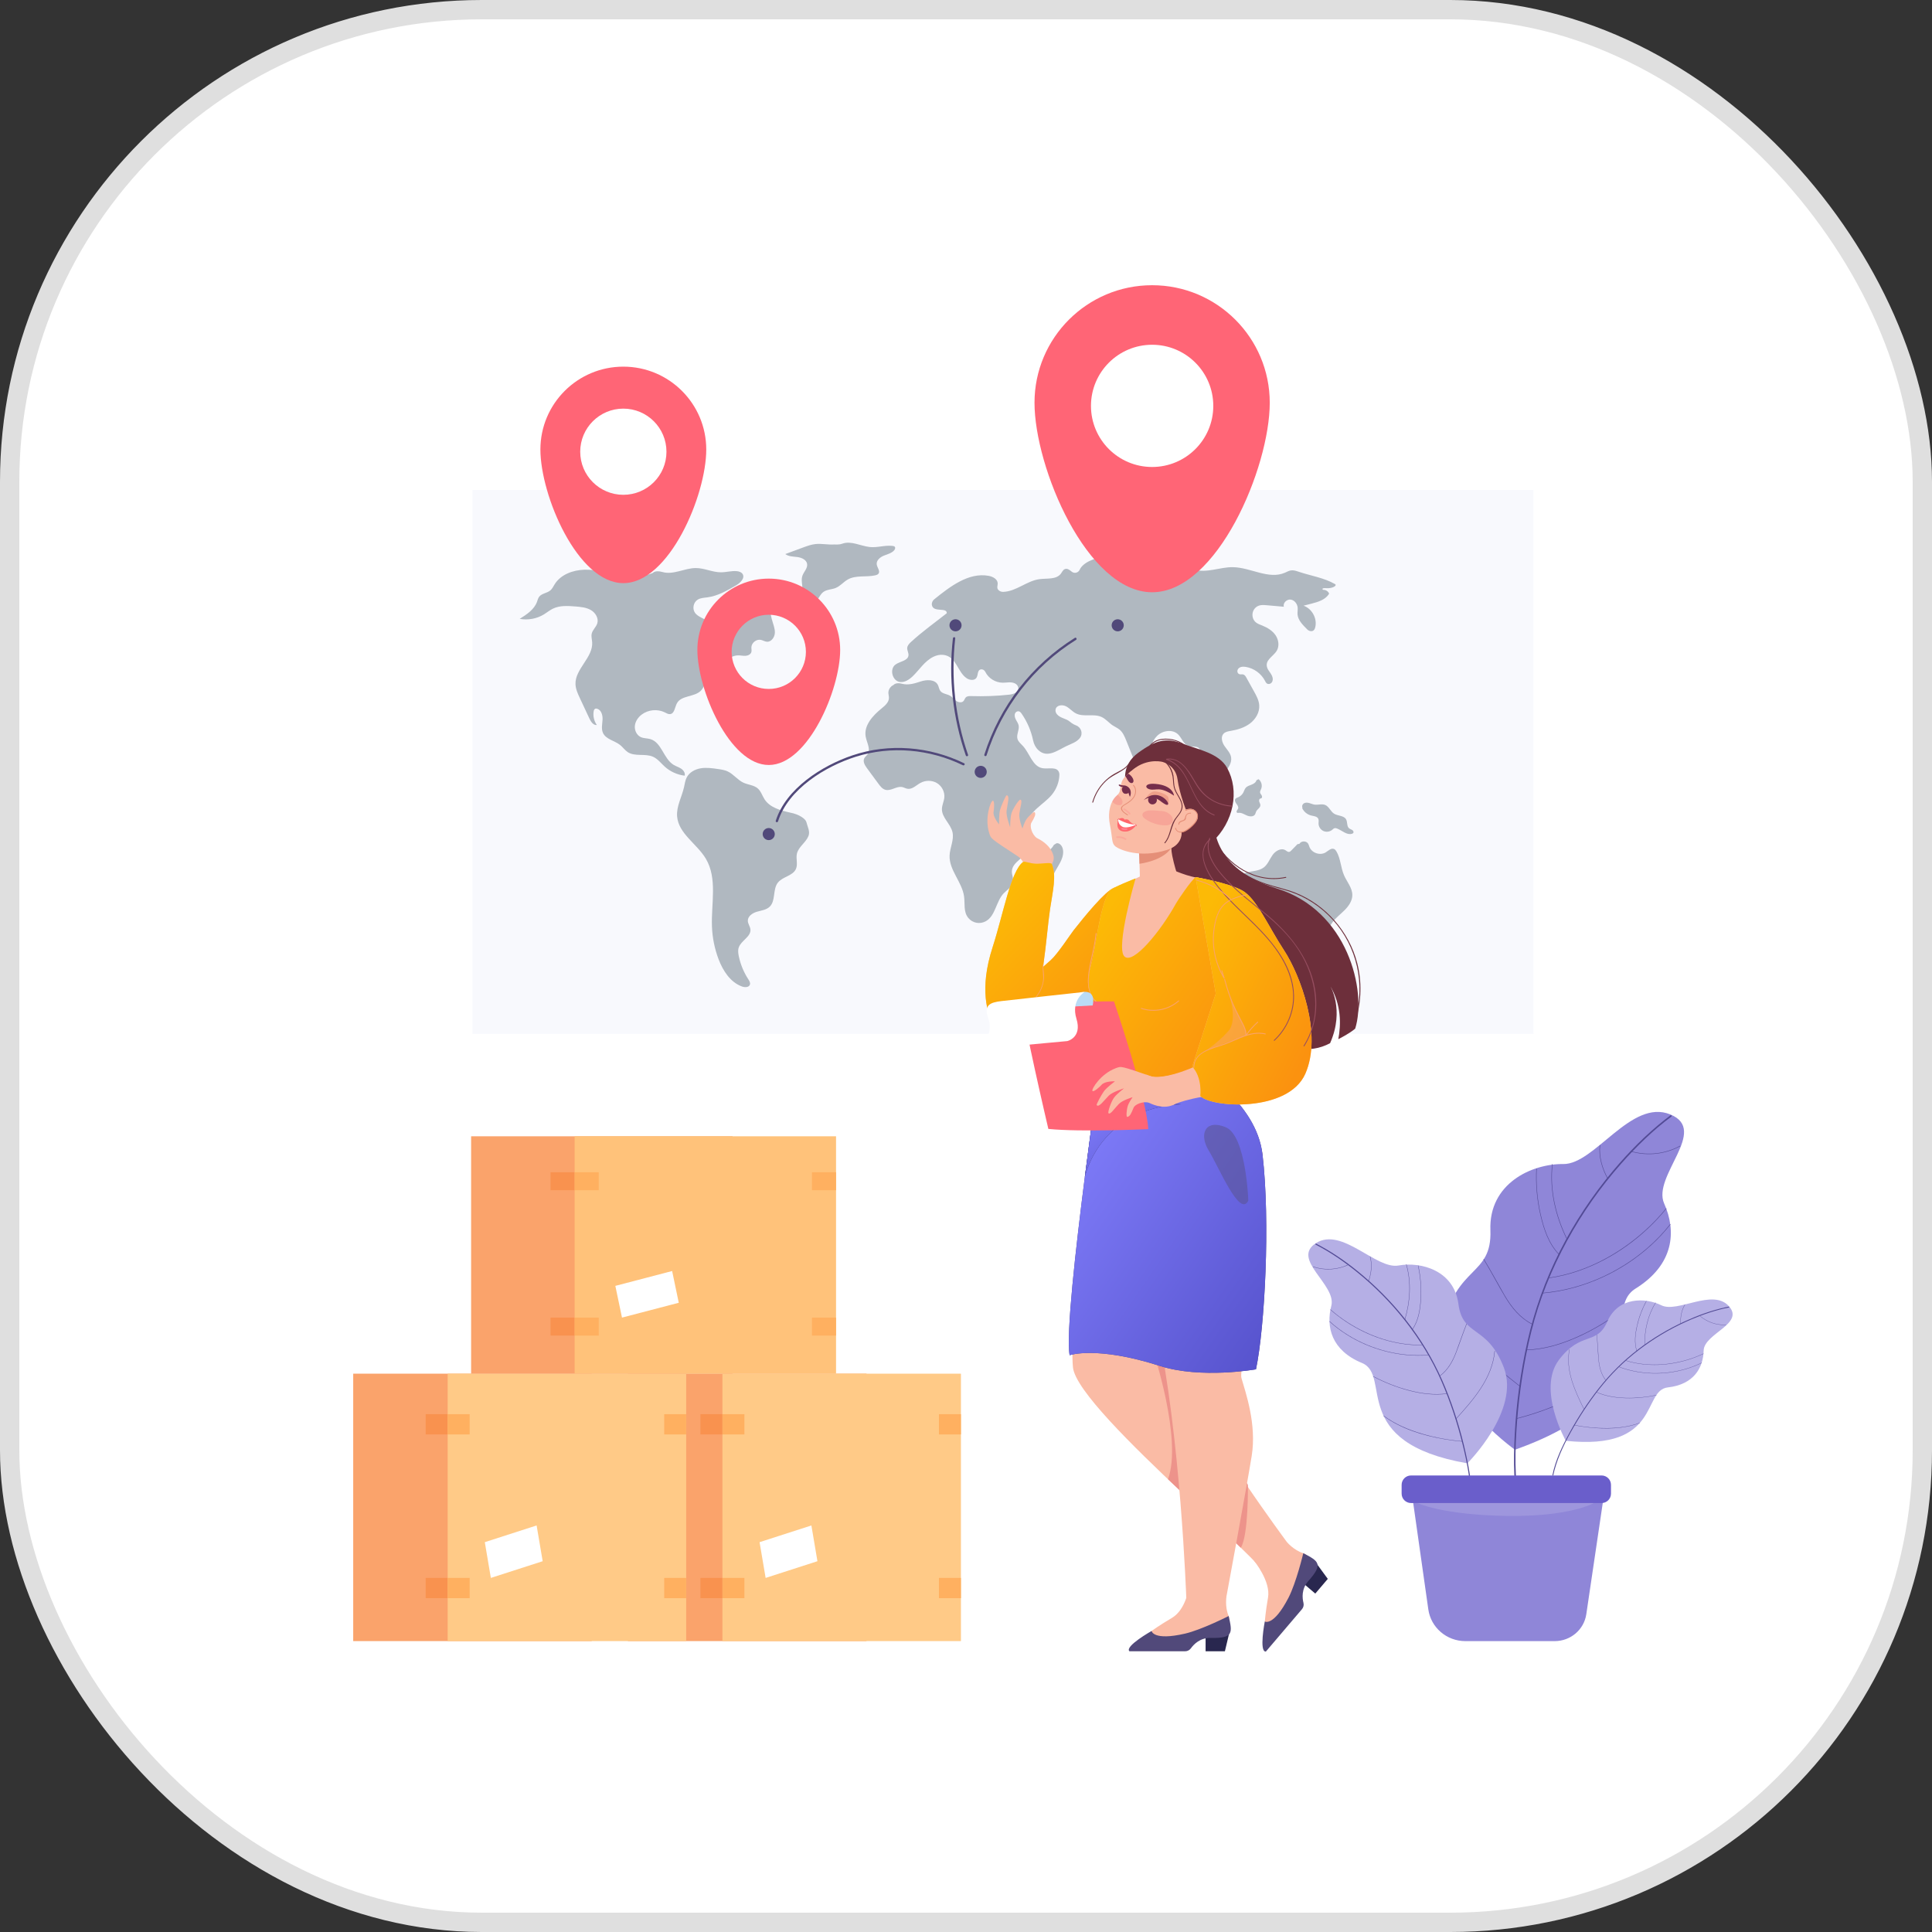 <svg width="200" height="200" viewBox="0 0 200 200" fill="none" xmlns="http://www.w3.org/2000/svg">
<rect x="0" y="0" width="200" height="200" fill="#333333" stroke="none"/>
<rect x="1" y="1" width="198" height="198" rx="48.87" fill="white" stroke="#DFDFDF" stroke-width="2"/>
<path opacity="0.2" d="M158.744 50.718H48.903V107.026H158.744V50.718Z" fill="#DDE2F8"/>
<path d="M156.826 150.074C156.826 150.074 148.066 143.891 149.388 137.403C150.71 130.916 154.466 132.177 154.286 127.348C154.107 122.517 158.562 120.46 161.829 120.502C165.095 120.545 168.851 113.711 172.9 115.361C176.948 117.011 170.996 121.748 172.275 124.592C173.553 127.436 173.32 130.899 169.31 133.394C165.301 135.89 173.229 144.266 156.826 150.074Z" fill="#8F86D8"/>
<path d="M173.02 115.589C171.115 117.004 169.4 118.679 167.831 120.455C165.676 122.892 163.794 125.571 162.233 128.425C160.606 131.4 159.337 134.561 158.519 137.852C157.758 140.922 157.28 144.068 157.041 147.22C156.828 150.06 156.754 152.999 157.29 155.808C157.346 156.103 157.411 156.396 157.487 156.684C157.512 156.781 157.363 156.833 157.338 156.735C156.652 154.073 156.666 151.224 156.804 148.497C156.97 145.283 157.404 142.073 158.105 138.933C158.836 135.659 159.963 132.507 161.481 129.513C162.99 126.54 164.846 123.74 166.991 121.186C168.608 119.261 170.388 117.449 172.365 115.891C172.552 115.743 172.741 115.598 172.932 115.458C173.013 115.398 173.101 115.527 173.02 115.587V115.589Z" fill="#524A95"/>
<path d="M150.301 134.859C151.293 138.648 154.458 141.203 157.398 143.522C157.423 143.541 157.391 143.578 157.367 143.558C154.421 141.234 151.249 138.671 150.257 134.874C150.249 134.845 150.295 134.828 150.303 134.859H150.301Z" fill="#524A95"/>
<path d="M158.012 139.72C159.841 139.672 161.625 139.123 163.285 138.381C164.971 137.629 166.563 136.66 168.029 135.539C168.054 135.52 168.081 135.56 168.056 135.58C166.586 136.702 164.99 137.673 163.3 138.428C161.637 139.169 159.847 139.72 158.014 139.768C157.983 139.768 157.979 139.72 158.01 139.72H158.012Z" fill="#524A95"/>
<path d="M160.725 120.528C160.419 123.183 161.07 125.902 162.244 128.282C162.257 128.309 162.211 128.325 162.197 128.298C161.022 125.912 160.371 123.183 160.679 120.52C160.683 120.49 160.729 120.499 160.727 120.53L160.725 120.528Z" fill="#524A95"/>
<path d="M159.086 120.982C159.007 122.559 159.138 124.142 159.487 125.683C159.828 127.184 160.316 128.711 161.412 129.844C161.433 129.865 161.402 129.903 161.381 129.88C160.3 128.763 159.809 127.275 159.464 125.792C159.098 124.219 158.957 122.598 159.038 120.984C159.038 120.953 159.088 120.949 159.086 120.98V120.982Z" fill="#524A95"/>
<path d="M159.707 133.834C163.677 133.491 167.517 131.798 170.524 129.199C171.387 128.452 172.179 127.628 172.886 126.732C172.905 126.707 172.942 126.74 172.923 126.763C170.429 129.919 166.862 132.212 162.993 133.287C161.919 133.585 160.821 133.786 159.709 133.882C159.678 133.884 159.674 133.836 159.705 133.834H159.707Z" fill="#524A95"/>
<path d="M160.391 132.262C164.11 131.717 167.573 129.853 170.339 127.342C171.104 126.647 171.815 125.896 172.47 125.097C172.489 125.074 172.526 125.105 172.506 125.128C170.13 128.032 166.949 130.352 163.39 131.577C162.416 131.912 161.414 132.16 160.395 132.308C160.364 132.312 160.36 132.264 160.391 132.26V132.262Z" fill="#524A95"/>
<path d="M165.648 118.567C165.523 119.737 165.879 120.968 166.45 121.983C166.465 122.01 166.425 122.036 166.409 122.01C165.833 120.983 165.473 119.741 165.6 118.557C165.604 118.526 165.65 118.536 165.648 118.567Z" fill="#524A95"/>
<path d="M168.872 119.17C170.55 119.651 172.371 119.453 173.905 118.617C173.932 118.602 173.959 118.642 173.932 118.658C172.387 119.499 170.554 119.701 168.862 119.218C168.833 119.21 168.841 119.162 168.872 119.17Z" fill="#524A95"/>
<path d="M153.619 130.345C154.367 131.572 155.04 132.841 155.76 134.083C156.454 135.277 157.341 136.394 158.589 137.035C158.616 137.048 158.597 137.093 158.568 137.079C157.371 136.465 156.498 135.414 155.818 134.277C155.047 132.989 154.359 131.655 153.579 130.372C153.564 130.345 153.602 130.318 153.619 130.345Z" fill="#524A95"/>
<path d="M167.534 141.377C165.378 143.624 162.445 145.078 159.541 146.103C158.707 146.397 157.859 146.655 157.001 146.875C156.972 146.883 156.955 146.836 156.986 146.829C158.901 146.334 160.774 145.662 162.551 144.791C164.359 143.906 166.099 142.802 167.498 141.345C167.519 141.321 167.556 141.354 167.534 141.375V141.377Z" fill="#524A95"/>
<path d="M151.896 151.487C151.896 151.487 157.397 146.028 155.675 141.561C153.952 137.094 151.425 138.445 150.973 134.979C150.52 131.513 147.095 130.583 144.771 131.005C142.447 131.429 138.948 127.007 136.26 128.669C133.571 130.331 138.385 132.994 137.817 135.176C137.248 137.357 137.832 139.797 140.989 141.095C144.147 142.393 139.503 149.317 151.896 151.485V151.487Z" fill="#B5AFE5"/>
<path d="M136.2 128.846C137.729 129.626 139.153 130.614 140.486 131.692C142.315 133.171 143.98 134.854 145.435 136.703C146.951 138.628 148.239 140.731 149.216 142.978C150.127 145.075 150.848 147.261 151.397 149.479C151.892 151.478 152.297 153.563 152.253 155.631C152.249 155.847 152.237 156.064 152.218 156.28C152.212 156.353 152.324 156.371 152.33 156.297C152.499 154.318 152.147 152.286 151.719 150.361C151.214 148.091 150.518 145.853 149.642 143.698C148.726 141.451 147.543 139.341 146.102 137.388C144.668 135.449 143.007 133.678 141.172 132.114C139.789 130.935 138.301 129.857 136.703 128.985C136.553 128.902 136.401 128.821 136.247 128.744C136.181 128.711 136.135 128.813 136.199 128.848L136.2 128.846Z" fill="#524A95"/>
<path d="M154.716 139.857C154.466 142.677 152.518 144.878 150.698 146.885C150.683 146.902 150.71 146.923 150.725 146.908C152.546 144.898 154.499 142.689 154.751 139.862C154.753 139.839 154.718 139.833 154.716 139.857Z" fill="#524A95"/>
<path d="M149.806 144.247C148.497 144.432 147.158 144.255 145.886 143.925C144.593 143.592 143.343 143.092 142.161 142.47C142.142 142.46 142.127 142.491 142.146 142.5C143.329 143.124 144.584 143.625 145.878 143.96C147.154 144.289 148.495 144.466 149.808 144.282C149.829 144.278 149.827 144.243 149.804 144.247H149.806Z" fill="#524A95"/>
<path d="M145.562 130.891C146.1 132.747 145.963 134.763 145.413 136.6C145.408 136.621 145.442 136.627 145.448 136.606C145.999 134.763 146.134 132.739 145.595 130.877C145.589 130.856 145.556 130.868 145.562 130.889V130.891Z" fill="#524A95"/>
<path d="M146.787 131.017C147.034 132.132 147.13 133.276 147.066 134.416C147.005 135.527 146.839 136.677 146.195 137.614C146.182 137.634 146.209 137.655 146.222 137.638C146.858 136.711 147.03 135.591 147.097 134.493C147.168 133.326 147.074 132.155 146.822 131.015C146.818 130.994 146.781 130.996 146.787 131.019V131.017Z" fill="#524A95"/>
<path d="M147.888 140.255C145.017 140.486 142.076 139.743 139.619 138.25C138.914 137.823 138.251 137.328 137.638 136.775C137.621 136.76 137.6 136.787 137.615 136.802C139.771 138.753 142.591 139.958 145.479 140.261C146.281 140.343 147.088 140.355 147.892 140.29C147.915 140.29 147.911 140.253 147.888 140.255Z" fill="#524A95"/>
<path d="M147.21 139.217C144.493 139.275 141.799 138.362 139.527 136.905C138.899 136.502 138.299 136.052 137.739 135.559C137.721 135.543 137.7 135.57 137.716 135.586C139.758 137.371 142.306 138.642 144.99 139.088C145.724 139.212 146.468 139.266 147.214 139.25C147.237 139.25 147.233 139.215 147.21 139.215V139.217Z" fill="#524A95"/>
<path d="M141.816 130.085C142.047 130.904 141.941 131.824 141.656 132.617C141.648 132.639 141.681 132.654 141.687 132.633C141.974 131.832 142.082 130.904 141.848 130.074C141.843 130.053 141.81 130.064 141.816 130.085Z" fill="#524A95"/>
<path d="M139.59 130.9C138.451 131.445 137.129 131.522 135.934 131.112C135.913 131.104 135.898 131.137 135.919 131.143C137.122 131.557 138.453 131.481 139.6 130.933C139.619 130.923 139.607 130.89 139.588 130.9H139.59Z" fill="#524A95"/>
<path d="M151.808 137.036C151.422 138.001 151.095 138.987 150.731 139.957C150.38 140.891 149.883 141.794 149.07 142.403C149.052 142.416 149.071 142.445 149.089 142.432C149.867 141.85 150.365 140.995 150.713 140.104C151.106 139.093 151.438 138.059 151.841 137.052C151.848 137.03 151.817 137.017 151.81 137.036H151.808Z" fill="#524A95"/>
<path d="M143.214 146.574C145.021 147.916 147.287 148.601 149.48 148.983C150.111 149.093 150.746 149.173 151.384 149.229C151.407 149.231 151.413 149.196 151.39 149.195C149.966 149.073 148.548 148.819 147.178 148.411C145.782 147.997 144.41 147.419 143.237 146.547C143.219 146.533 143.196 146.56 143.214 146.574Z" fill="#524A95"/>
<path d="M162.087 149.149C162.087 149.149 159.095 143.796 161.382 140.773C163.667 137.752 165.296 139.331 166.396 136.793C167.498 134.255 170.306 134.294 171.981 135.123C173.657 135.951 177.284 133.352 178.966 135.204C180.647 137.055 176.405 138.031 176.361 139.814C176.317 141.597 175.34 143.326 172.653 143.625C169.967 143.923 171.988 150.205 162.085 149.151L162.087 149.149Z" fill="#B5AFE5"/>
<path d="M178.974 135.35C177.64 135.61 176.342 136.051 175.093 136.581C173.378 137.306 171.744 138.225 170.233 139.311C168.659 140.445 167.221 141.764 165.986 143.26C164.833 144.656 163.808 146.162 162.906 147.73C162.093 149.143 161.33 150.641 160.91 152.224C160.866 152.39 160.827 152.557 160.794 152.725C160.783 152.78 160.694 152.771 160.706 152.715C161.01 151.173 161.721 149.703 162.467 148.332C163.348 146.715 164.365 145.165 165.504 143.717C166.691 142.207 168.051 140.859 169.576 139.688C171.088 138.525 172.74 137.539 174.478 136.752C175.789 136.157 177.155 135.662 178.562 135.346C178.695 135.315 178.827 135.288 178.962 135.262C179.018 135.25 179.032 135.339 178.976 135.35H178.974Z" fill="#524A95"/>
<path d="M162.482 139.687C162.056 141.888 163.058 143.987 164.002 145.91C164.01 145.926 163.985 145.937 163.977 145.922C163.031 143.994 162.029 141.89 162.455 139.683C162.458 139.666 162.485 139.669 162.482 139.687Z" fill="#524A95"/>
<path d="M165.259 144.097C166.215 144.523 167.273 144.681 168.312 144.708C169.368 144.737 170.43 144.629 171.462 144.413C171.48 144.409 171.484 144.436 171.466 144.44C170.43 144.656 169.366 144.764 168.308 144.735C167.265 144.708 166.206 144.55 165.248 144.122C165.232 144.115 165.242 144.09 165.257 144.097H165.259Z" fill="#524A95"/>
<path d="M171.404 134.864C170.589 136.16 170.253 137.723 170.269 139.241C170.269 139.258 170.242 139.254 170.242 139.237C170.224 137.714 170.564 136.146 171.381 134.846C171.39 134.831 171.412 134.846 171.404 134.862V134.864Z" fill="#524A95"/>
<path d="M170.446 134.693C170.014 135.487 169.691 136.338 169.49 137.218C169.296 138.077 169.168 138.986 169.454 139.841C169.459 139.858 169.434 139.869 169.429 139.852C169.147 139.009 169.261 138.119 169.45 137.268C169.65 136.365 169.978 135.494 170.419 134.682C170.427 134.666 170.454 134.676 170.444 134.692L170.446 134.693Z" fill="#524A95"/>
<path d="M167.588 141.479C169.722 142.282 172.123 142.357 174.318 141.758C174.948 141.587 175.561 141.356 176.146 141.069C176.162 141.061 176.173 141.086 176.158 141.094C174.09 142.107 171.683 142.409 169.419 142.009C168.791 141.897 168.174 141.729 167.579 141.504C167.561 141.498 167.573 141.471 167.588 141.479Z" fill="#524A95"/>
<path d="M168.331 140.839C170.385 141.476 172.634 141.368 174.68 140.756C175.247 140.586 175.8 140.375 176.335 140.122C176.351 140.115 176.362 140.14 176.347 140.147C174.403 141.06 172.187 141.47 170.048 141.226C169.462 141.158 168.884 141.039 168.321 140.864C168.304 140.858 168.315 140.833 168.331 140.839Z" fill="#524A95"/>
<path d="M174.432 135.068C174.077 135.64 173.958 136.364 174 137.028C174 137.045 173.973 137.049 173.973 137.032C173.929 136.36 174.05 135.63 174.409 135.05C174.418 135.035 174.44 135.05 174.432 135.066V135.068Z" fill="#524A95"/>
<path d="M175.944 136.175C176.691 136.838 177.68 137.184 178.678 137.132C178.695 137.132 178.699 137.159 178.682 137.159C177.676 137.211 176.68 136.865 175.928 136.196C175.915 136.185 175.932 136.162 175.944 136.173V136.175Z" fill="#524A95"/>
<path d="M165.311 138.175C165.394 138.994 165.427 139.814 165.492 140.632C165.554 141.42 165.735 142.215 166.223 142.854C166.234 142.868 166.211 142.885 166.201 142.872C165.735 142.259 165.544 141.501 165.475 140.746C165.396 139.891 165.371 139.032 165.284 138.177C165.284 138.16 165.309 138.156 165.311 138.173V138.175Z" fill="#524A95"/>
<path d="M169.765 147.307C168.096 147.935 166.223 147.96 164.472 147.771C163.969 147.717 163.468 147.64 162.97 147.544C162.953 147.54 162.957 147.513 162.974 147.517C164.084 147.734 165.217 147.85 166.35 147.84C167.503 147.829 168.673 147.69 169.756 147.282C169.773 147.276 169.783 147.301 169.767 147.307H169.765Z" fill="#524A95"/>
<path d="M160.943 169.888H151.69C149.761 169.888 148.127 168.486 147.859 166.605L146.084 154.102H166.137L164.214 167.101C163.977 168.702 162.585 169.888 160.943 169.888Z" fill="#8F86D8"/>
<path d="M165.797 152.74H146.068C145.531 152.74 145.096 153.175 145.096 153.711V154.624C145.096 155.16 145.531 155.594 146.068 155.594H165.797C166.333 155.594 166.768 155.16 166.768 154.624V153.711C166.768 153.175 166.333 152.74 165.797 152.74Z" fill="#6A5ECB"/>
<path opacity="0.4" d="M146.732 155.594C146.732 155.594 149.293 156.822 155.936 156.926C162.578 157.03 164.991 155.594 164.991 155.594H146.732Z" fill="#B5AFE5"/>
<path d="M83.462 85.071C83.4 84.813 82.806 84.307 81.774 84.116C80.789 83.891 79.708 83.6 79.155 82.757C78.91 82.383 78.785 81.921 78.45 81.624C78.043 81.264 77.44 81.249 76.948 81.018C76.343 80.733 75.929 80.134 75.322 79.853C75.006 79.707 74.657 79.657 74.312 79.606C73.722 79.522 73.121 79.437 72.534 79.535C71.946 79.633 71.364 79.947 71.09 80.477C70.928 80.791 70.886 81.149 70.809 81.492C70.579 82.507 70.011 83.475 70.094 84.513C70.237 86.298 72.144 87.345 73.063 88.884C74.287 90.933 73.615 93.527 73.701 95.91C73.744 97.066 73.975 98.213 74.385 99.296C74.84 100.493 75.603 101.685 76.81 102.122C77.11 102.23 77.544 102.224 77.634 101.918C77.69 101.73 77.571 101.537 77.463 101.371C76.991 100.645 76.655 99.833 76.48 98.986C76.418 98.691 76.376 98.377 76.472 98.09C76.715 97.36 77.765 96.969 77.683 96.207C77.65 95.901 77.424 95.637 77.415 95.331C77.397 94.851 77.893 94.518 78.353 94.383C78.814 94.249 79.332 94.195 79.677 93.862C80.319 93.243 79.974 92.077 80.521 91.374C81.014 90.74 82.088 90.677 82.402 89.939C82.606 89.458 82.383 88.895 82.494 88.383C82.652 87.663 83.415 87.232 83.691 86.548C83.886 86.065 83.587 85.582 83.468 85.073L83.462 85.071Z" fill="#B0B8C0"/>
<path d="M139.13 90.594C138.789 89.807 138.787 88.89 138.354 88.151C138.294 88.047 138.219 87.945 138.111 87.893C137.814 87.752 137.519 88.06 137.242 88.234C136.675 88.59 135.814 88.313 135.561 87.693C135.509 87.564 135.478 87.425 135.401 87.311C135.199 87.019 134.681 87.044 134.509 87.358L134.314 87.386C134.104 87.604 133.892 87.82 133.682 88.037C133.617 88.105 133.544 88.176 133.449 88.189C133.305 88.209 133.187 88.087 133.062 88.012C132.615 87.743 132.033 88.087 131.732 88.515C131.43 88.94 131.249 89.468 130.836 89.79C130.36 90.159 129.707 90.159 129.121 90.3C128.535 90.44 127.899 90.889 127.98 91.486C128.032 91.881 128.385 92.171 128.506 92.551C128.772 93.377 127.89 94.149 127.849 95.016C127.843 95.129 127.855 95.251 127.917 95.345C128.075 95.588 128.449 95.537 128.703 95.399C128.957 95.26 129.206 95.058 129.495 95.077C129.651 95.089 129.794 95.164 129.946 95.198C130.595 95.343 131.127 94.729 131.665 94.338C132.029 94.074 132.472 93.893 132.921 93.931C133.37 93.97 133.81 94.263 133.933 94.696C134.037 95.058 133.933 95.51 134.21 95.769C134.44 95.982 134.814 95.938 135.078 96.106C135.37 96.292 135.455 96.689 135.721 96.912C136.11 97.238 136.729 97.053 137.089 96.699C137.45 96.344 137.652 95.859 137.955 95.453C138.309 94.979 138.795 94.623 139.211 94.201C139.627 93.781 139.991 93.25 139.993 92.657C139.993 91.906 139.431 91.29 139.13 90.6V90.594Z" fill="#B0B8C0"/>
<path d="M139.982 85.921C139.88 85.853 139.755 85.826 139.66 85.749C139.398 85.537 139.512 85.1 139.34 84.809C139.105 84.409 138.496 84.48 138.105 84.232C137.735 83.997 137.581 83.49 137.176 83.327C136.837 83.188 136.448 83.346 136.085 83.294C135.902 83.267 135.731 83.188 135.552 83.136C135.372 83.084 135.174 83.061 135.008 83.146C134.843 83.231 134.738 83.452 134.835 83.61L134.8 83.654C134.972 84.03 135.322 84.319 135.725 84.419C136.001 84.486 136.351 84.505 136.469 84.763C136.538 84.913 136.494 85.089 136.496 85.254C136.5 85.578 136.704 85.89 136.997 86.025C137.29 86.159 137.66 86.111 137.908 85.903C137.984 85.84 138.053 85.763 138.147 85.736C138.236 85.711 138.329 85.736 138.413 85.768C138.936 85.971 139.421 86.477 139.957 86.311C140.007 86.296 140.059 86.273 140.09 86.229C140.161 86.13 140.084 85.988 139.984 85.921H139.982Z" fill="#B0B8C0"/>
<path d="M130.607 82.334C130.551 82.24 130.464 82.157 130.445 82.049C130.42 81.914 130.505 81.787 130.557 81.66C130.697 81.317 130.582 80.886 130.287 80.661L130.065 80.771C130.015 81 129.784 81.138 129.566 81.225C129.349 81.312 129.108 81.377 128.955 81.556C128.838 81.695 128.792 81.878 128.709 82.04C128.589 82.269 128.383 82.454 128.142 82.55C128.054 82.585 127.955 82.612 127.896 82.687C127.776 82.831 127.876 83.05 127.988 83.201C128.102 83.351 128.235 83.534 128.167 83.709C128.138 83.788 128.073 83.848 128.034 83.921C127.996 83.996 128 84.106 128.075 84.142C128.117 84.162 128.165 84.152 128.212 84.146C128.52 84.108 128.801 84.3 129.086 84.424C129.372 84.547 129.771 84.568 129.927 84.298C129.979 84.208 129.992 84.1 130.037 84.006C130.152 83.765 130.474 83.622 130.474 83.355C130.474 83.231 130.401 83.12 130.362 83.002C130.324 82.885 130.335 82.727 130.447 82.675C130.489 82.656 130.538 82.656 130.578 82.633C130.674 82.577 130.661 82.432 130.605 82.336L130.607 82.334Z" fill="#B0B8C0"/>
<path d="M137.308 60.891C137.948 60.929 138.463 60.613 138.195 60.461C137.044 59.801 135.682 59.608 134.425 59.182C134.171 59.096 133.905 59.009 133.639 59.048C133.414 59.08 133.213 59.202 133.003 59.292C131.321 60.016 129.461 58.74 127.631 58.713C126.27 58.693 124.887 59.371 123.594 58.948C123.268 58.842 122.963 58.666 122.628 58.591C122.067 58.464 121.485 58.626 120.909 58.624C119.283 58.624 117.895 57.353 116.277 57.191C115.076 57.072 113.91 57.573 112.808 58.064C112.396 58.247 111.933 58.593 111.775 58.967C111.634 59.298 111.216 59.406 110.941 59.175C110.704 58.976 110.465 58.807 110.214 58.922C110.027 59.009 109.942 59.223 109.819 59.389C109.345 60.014 108.391 59.851 107.613 59.953C106.289 60.126 105.21 61.222 103.857 61.27C103.693 61.276 103.529 61.227 103.404 61.121C103.13 60.892 103.285 60.646 103.283 60.403C103.279 59.955 102.776 59.687 102.334 59.608C100.255 59.233 98.324 60.742 96.71 62.04C96.528 62.186 96.428 62.417 96.472 62.647C96.623 63.438 98.049 62.837 98.008 63.482C96.767 64.462 95.474 65.381 94.31 66.452C94.127 66.621 93.936 66.816 93.915 67.064C93.892 67.328 94.073 67.578 94.046 67.842C93.989 68.416 93.166 68.454 92.699 68.795C92.054 69.265 92.374 70.501 93.166 70.599C93.661 70.661 94.125 70.351 94.486 70.004C95.189 69.326 95.7 68.454 96.607 67.998C96.933 67.834 97.297 67.749 97.658 67.792C99.018 67.954 99.103 69.569 100.076 70.216C100.39 70.424 100.887 70.474 101.088 70.154C101.271 69.864 101.153 69.357 101.546 69.296C101.731 69.267 101.912 69.373 101.993 69.54C102.321 70.222 103.055 70.669 103.805 70.674C104.233 70.678 104.666 70.545 105.081 70.753C105.283 70.853 105.425 71.054 105.416 71.279C105.398 71.712 104.872 71.868 104.454 71.914C103.157 72.053 101.851 72.101 100.548 72.059C100.344 72.053 100.115 72.053 99.974 72.199C99.87 72.307 99.839 72.469 99.737 72.579C99.548 72.779 99.205 72.713 98.981 72.554C98.758 72.394 98.59 72.161 98.351 72.022C98.022 71.832 97.569 71.828 97.341 71.523C97.209 71.344 97.191 71.106 97.091 70.907C96.788 70.314 95.927 70.337 95.295 70.549C94.663 70.761 94.008 70.956 93.364 70.78C92.726 70.607 92.485 70.915 92.485 70.915C92.167 71.058 91.952 71.402 91.965 71.751C91.971 71.916 92.025 72.076 92.023 72.242C92.021 72.698 91.624 73.043 91.269 73.33C90.35 74.075 89.4 75.107 89.618 76.27C89.734 76.892 90.169 77.576 89.805 78.094C89.703 78.238 89.549 78.344 89.468 78.502C89.298 78.837 89.531 79.226 89.753 79.528C90.148 80.065 90.543 80.601 90.938 81.138C91.129 81.396 91.341 81.671 91.651 81.758C92.227 81.92 92.807 81.356 93.393 81.475C93.584 81.513 93.753 81.623 93.946 81.654C94.441 81.733 94.844 81.288 95.284 81.046C95.804 80.759 96.476 80.757 96.987 81.061C97.498 81.365 97.816 81.972 97.756 82.563C97.715 82.969 97.511 83.352 97.507 83.763C97.501 84.644 98.401 85.28 98.6 86.139C98.785 86.94 98.33 87.749 98.301 88.569C98.245 90.076 99.592 91.301 99.8 92.795C99.906 93.552 99.721 94.38 100.228 95.012C100.673 95.564 101.435 95.707 102.055 95.362C103.059 94.804 103.103 93.31 103.907 92.47C104.262 92.1 104.788 91.819 104.876 91.313C104.94 90.947 104.741 90.581 104.749 90.209C104.77 89.197 106.169 88.788 106.537 87.843C106.859 87.021 106.293 86.102 106.402 85.226C106.564 83.93 108.033 83.291 108.871 82.29C109.355 81.712 109.642 80.972 109.669 80.218C109.673 80.117 109.657 80.015 109.619 79.923C109.374 79.334 108.538 79.626 107.931 79.526C106.89 79.355 106.611 78.009 105.9 77.231C105.686 76.996 105.412 76.79 105.327 76.486C105.202 76.037 105.539 75.565 105.451 75.107C105.373 74.712 104.998 74.424 105.044 73.979C105.061 73.813 105.177 73.667 105.341 73.636C105.547 73.597 105.668 73.749 105.767 73.892C106.337 74.718 106.742 75.66 106.946 76.644C107.025 77.021 107.198 77.375 107.478 77.641C108.403 78.519 109.441 77.697 110.388 77.239C110.889 76.996 111.465 76.829 111.798 76.386C112.141 75.931 111.92 75.276 111.382 75.088C111.049 74.972 110.765 74.718 110.765 74.718C110.376 74.366 109.761 74.364 109.411 73.934C109.308 73.809 109.249 73.649 109.266 73.488C109.32 72.987 109.96 72.91 110.363 73.122C110.733 73.316 111.008 73.661 111.38 73.852C112.185 74.26 113.216 73.844 114.037 74.223C114.477 74.425 114.787 74.83 115.192 75.096C115.425 75.249 115.687 75.357 115.901 75.534C116.244 75.82 116.423 76.253 116.591 76.667C116.953 77.57 117.317 78.475 117.679 79.378C117.76 79.582 117.851 79.798 118.127 79.844C118.366 79.884 118.601 79.769 118.745 79.574C118.998 79.236 118.976 78.8 118.988 78.392C119.009 77.587 119.21 76.74 119.786 76.176C120.36 75.612 121.385 75.463 121.961 76.028C122.347 76.405 122.509 77.046 123.023 77.216C123.42 77.347 123.977 77.177 124.185 77.539C124.364 77.851 124.07 78.219 124.027 78.575C123.991 78.877 124.162 79.191 124.434 79.328C124.474 78.937 124.975 78.721 125.343 78.86C125.765 79.018 126.006 79.486 126.095 79.913C126.118 80.025 126.185 80.127 126.288 80.181C126.492 80.291 126.648 80.129 126.765 79.984C127.143 79.52 127.544 78.974 127.442 78.384C127.363 77.932 127.004 77.589 126.748 77.208C126.492 76.827 126.349 76.266 126.673 75.939C126.862 75.748 127.151 75.704 127.415 75.66C128.13 75.536 128.847 75.319 129.421 74.876C129.995 74.433 130.406 73.732 130.356 73.01C130.321 72.494 130.063 72.022 129.812 71.57C129.55 71.098 129.288 70.626 129.026 70.154C128.951 70.018 128.862 69.871 128.714 69.825C128.533 69.767 128.321 69.883 128.166 69.698C128.057 69.565 128.07 69.371 128.178 69.236C128.363 69.003 128.681 68.993 128.96 69.038C129.801 69.172 130.564 69.725 130.953 70.482C131.022 70.617 131.088 70.767 131.265 70.801C131.462 70.84 131.651 70.711 131.72 70.522C131.866 70.114 131.546 69.725 131.336 69.421C131.279 69.338 131.228 69.251 131.194 69.157C130.88 68.335 131.803 67.978 132.169 67.364C132.46 66.875 132.362 66.221 132.04 65.751C131.716 65.281 131.205 64.973 130.677 64.759C130.315 64.613 129.926 64.499 129.741 64.075C129.562 63.663 129.662 63.168 130.005 62.876C130.342 62.587 130.751 62.62 131.14 62.654C131.728 62.706 132.315 62.758 132.901 62.81C132.791 62.425 133.2 62.025 133.597 62.069C133.994 62.113 134.296 62.498 134.333 62.897C134.354 63.13 134.304 63.365 134.321 63.596C134.368 64.224 134.888 64.713 135.316 65.15C135.42 65.256 135.559 65.329 135.707 65.337C136.004 65.354 136.108 65.129 136.158 64.917C136.37 64.019 135.815 63.007 134.944 62.7C135.217 62.629 135.493 62.56 135.767 62.489C136.464 62.31 137.235 62.077 137.59 61.451C137.495 61.206 137.227 61.041 136.965 61.064C136.965 61.064 136.676 60.85 137.316 60.889L137.308 60.891Z" fill="#B0B8C0"/>
<path d="M79.907 64.144C79.819 63.801 79.776 63.439 79.601 63.131C79.171 62.368 78.152 62.226 77.279 62.168C76.919 62.145 76.522 62.131 76.24 62.358C75.98 62.566 75.897 62.919 75.753 63.219C75.537 63.668 75.169 64.022 74.809 64.367C74.519 64.642 74.117 64.937 73.762 64.756C73.62 64.683 73.521 64.546 73.408 64.432C72.974 64.007 72.253 63.914 71.924 63.402C71.65 62.977 71.795 62.339 72.226 62.074C72.523 61.891 72.891 61.883 73.236 61.837C74.308 61.692 75.271 61.136 76.204 60.593C76.641 60.337 77.146 59.844 76.872 59.418C76.749 59.226 76.506 59.151 76.279 59.127C75.728 59.072 75.18 59.247 74.627 59.245C73.737 59.245 72.893 58.792 72.003 58.804C70.839 58.819 69.708 59.534 68.588 59.218C67.81 59 67.588 59.305 67.588 59.305C66.49 59.776 65.233 59.686 64.056 59.478C62.878 59.268 61.707 58.946 60.512 58.977C59.317 59.008 58.049 59.468 57.417 60.483C57.282 60.701 57.174 60.943 56.98 61.111C56.633 61.411 56.07 61.419 55.802 61.791C55.694 61.941 55.654 62.127 55.59 62.301C55.295 63.104 54.523 63.612 53.796 64.065C54.656 64.222 55.569 64.053 56.315 63.597C56.623 63.408 56.903 63.173 57.226 63.013C57.943 62.661 58.783 62.717 59.579 62.782C60.127 62.827 60.695 62.877 61.169 63.154C61.643 63.429 61.992 64.003 61.832 64.527C61.712 64.916 61.344 65.199 61.254 65.597C61.188 65.886 61.281 66.187 61.3 66.483C61.41 68.066 59.521 69.241 59.575 70.827C59.593 71.332 59.81 71.803 60.024 72.262C60.352 72.965 60.681 73.666 61.009 74.368C61.165 74.704 61.418 75.094 61.786 75.052C61.497 74.65 61.375 74.133 61.456 73.644C61.474 73.537 61.51 73.419 61.608 73.371C61.674 73.338 61.755 73.346 61.824 73.369C62.26 73.506 62.402 74.056 62.375 74.511C62.348 74.965 62.231 75.447 62.416 75.863C62.72 76.542 63.628 76.664 64.206 77.132C64.482 77.355 64.684 77.661 64.981 77.858C65.734 78.354 66.794 77.969 67.615 78.345C68.095 78.564 68.424 79.009 68.816 79.363C69.386 79.877 70.118 80.209 70.879 80.297C70.951 80.018 70.754 79.733 70.515 79.573C70.276 79.413 69.991 79.333 69.742 79.184C68.69 78.556 68.503 76.862 67.33 76.513C67.004 76.417 66.646 76.446 66.337 76.304C65.911 76.109 65.676 75.607 65.721 75.141C65.765 74.675 66.054 74.257 66.426 73.974C67.099 73.462 68.064 73.371 68.821 73.746C68.997 73.833 69.176 73.947 69.368 73.924C69.831 73.87 69.854 73.215 70.074 72.805C70.523 71.965 71.868 72.179 72.546 71.509C72.968 71.091 73.024 70.436 73.292 69.905C73.677 69.138 74.469 68.68 75.221 68.264C75.583 68.064 75.963 67.858 76.377 67.844C76.639 67.835 76.899 67.904 77.162 67.891C77.424 67.877 77.711 67.748 77.782 67.496C77.824 67.346 77.782 67.184 77.782 67.028C77.788 66.549 78.295 66.142 78.765 66.24C78.977 66.285 79.169 66.414 79.385 66.431C79.848 66.468 80.197 65.965 80.214 65.501C80.231 65.037 80.029 64.598 79.913 64.149L79.907 64.144Z" fill="#B0B8C0"/>
<path d="M92.634 56.608C92.584 56.546 92.497 56.527 92.418 56.515C91.62 56.41 90.815 56.719 90.015 56.625C89.048 56.51 88.103 55.953 87.188 56.284C86.834 56.413 86.394 56.361 86.394 56.361C85.735 56.415 85.072 56.25 84.415 56.321C83.964 56.369 83.532 56.529 83.107 56.687C82.501 56.91 81.898 57.133 81.293 57.357C81.642 57.621 82.118 57.609 82.553 57.667C82.987 57.725 83.48 57.944 83.552 58.376C83.627 58.834 83.186 59.203 83.049 59.648C82.968 59.91 82.999 60.191 83.028 60.463C83.074 60.881 83.12 61.298 83.166 61.716C83.203 62.05 83.276 62.438 83.575 62.591C83.92 62.764 84.332 62.502 84.558 62.188C84.785 61.876 84.935 61.493 85.249 61.27C85.614 61.012 86.103 61.033 86.516 60.863C86.99 60.667 87.327 60.232 87.774 59.983C88.616 59.515 89.668 59.77 90.609 59.558C90.734 59.529 90.865 59.486 90.942 59.385C91.142 59.115 90.809 58.77 90.761 58.437C90.699 58.029 91.088 57.694 91.468 57.532C91.848 57.372 92.285 57.282 92.559 56.974C92.649 56.873 92.715 56.714 92.63 56.608H92.634Z" fill="#B0B8C0"/>
<path d="M110.001 87.807C109.916 87.52 109.66 87.237 109.367 87.295L109.101 87.46C108.918 87.795 108.629 88.073 108.288 88.242C108.086 88.342 107.847 88.423 107.744 88.623C107.577 88.958 107.906 89.32 107.991 89.686C108.091 90.118 107.837 90.543 107.592 90.911C107.494 91.059 107.394 91.211 107.355 91.385C107.317 91.558 107.355 91.76 107.494 91.87C107.694 92.028 107.995 91.931 108.199 91.775C108.7 91.396 108.922 90.766 109.219 90.214C109.425 89.831 109.677 89.471 109.853 89.074C110.03 88.675 110.126 88.223 110.003 87.805L110.001 87.807Z" fill="#B0B8C0"/>
<path d="M89.698 142.202H65.006V169.886H89.698V142.202Z" fill="#FAA36B"/>
<path d="M99.476 142.202H74.785V169.886H99.476V142.202Z" fill="#FFCA87"/>
<path d="M74.785 146.395H72.509V148.492H74.785V146.395Z" fill="#F9924F"/>
<path d="M77.06 146.395H74.784V148.492H77.06V146.395Z" fill="#FFB060"/>
<path d="M74.785 163.344H72.509V165.441H74.785V163.344Z" fill="#F9924F"/>
<path d="M77.06 163.344H74.784V165.441H77.06V163.344Z" fill="#FFB060"/>
<path d="M99.475 163.344H97.199V165.441H99.475V163.344Z" fill="#FFB060"/>
<path d="M99.475 146.395H97.199V148.492H99.475V146.395Z" fill="#FFB060"/>
<path d="M84.621 161.616L79.258 163.346L78.63 159.645L83.995 157.916L84.621 161.616Z" fill="white"/>
<path d="M61.255 142.202H36.564V169.886H61.255V142.202Z" fill="#FAA36B"/>
<path d="M71.035 142.202H46.344V169.886H71.035V142.202Z" fill="#FFCA87"/>
<path d="M46.342 146.395H44.066V148.492H46.342V146.395Z" fill="#F9924F"/>
<path d="M48.62 146.395H46.344V148.492H48.62V146.395Z" fill="#FFB060"/>
<path d="M46.342 163.344H44.066V165.441H46.342V163.344Z" fill="#F9924F"/>
<path d="M48.62 163.344H46.344V165.441H48.62V163.344Z" fill="#FFB060"/>
<path d="M71.033 163.344H68.758V165.441H71.033V163.344Z" fill="#FFB060"/>
<path d="M71.033 146.395H68.758V148.492H71.033V146.395Z" fill="#FFB060"/>
<path d="M56.178 161.616L50.813 163.345L50.187 159.644L55.55 157.915L56.178 161.616Z" fill="white"/>
<path d="M75.831 117.628H48.77V142.201H75.831V117.628Z" fill="#FAA36B"/>
<path d="M86.547 117.628H59.486V142.201H86.547V117.628Z" fill="#FFC27A"/>
<path d="M59.487 121.35H56.992V123.212H59.487V121.35Z" fill="#F9924F"/>
<path d="M61.98 121.35H59.484V123.212H61.98V121.35Z" fill="#FFB060"/>
<path d="M59.487 136.398H56.992V138.26H59.487V136.398Z" fill="#F9924F"/>
<path d="M61.98 136.398H59.484V138.26H61.98V136.398Z" fill="#FFB060"/>
<path d="M86.547 136.397H84.052V138.259H86.547V136.397Z" fill="#FFB060"/>
<path d="M86.547 121.35H84.052V123.212H86.547V121.35Z" fill="#FFB060"/>
<path d="M70.265 134.861L64.388 136.398L63.7 133.113L69.579 131.576L70.265 134.861Z" fill="white"/>
<path d="M119.267 29.525C112.544 29.525 107.092 34.973 107.092 41.691C107.092 48.41 112.544 61.311 119.267 61.311C125.991 61.311 131.444 48.411 131.444 41.691C131.444 34.971 125.992 29.525 119.267 29.525ZM119.267 48.342C115.771 48.342 112.937 45.51 112.937 42.017C112.937 38.524 115.771 35.689 119.267 35.689C122.763 35.689 125.599 38.522 125.599 42.017C125.599 45.512 122.765 48.342 119.267 48.342Z" fill="#FF6576"/>
<path d="M64.527 37.955C59.786 37.955 55.942 41.797 55.942 46.534C55.942 51.271 59.786 60.367 64.527 60.367C69.267 60.367 73.112 51.273 73.112 46.534C73.112 41.795 69.267 37.955 64.527 37.955ZM64.527 51.223C62.062 51.223 60.064 49.226 60.064 46.763C60.064 44.3 62.062 42.301 64.527 42.301C66.991 42.301 68.992 44.298 68.992 46.763C68.992 49.228 66.993 51.223 64.527 51.223Z" fill="#FF6576"/>
<path d="M100.896 79.903C100.896 79.557 101.177 79.277 101.522 79.277C101.867 79.277 102.148 79.558 102.148 79.903C102.148 80.248 101.867 80.529 101.522 80.529C101.177 80.529 100.896 80.248 100.896 79.903Z" fill="#51497A"/>
<path d="M115.705 65.356C116.051 65.356 116.331 65.076 116.331 64.731C116.331 64.385 116.051 64.105 115.705 64.105C115.359 64.105 115.078 64.385 115.078 64.731C115.078 65.076 115.359 65.356 115.705 65.356Z" fill="#51497A"/>
<path d="M98.916 65.356C99.261 65.356 99.542 65.076 99.542 64.731C99.542 64.385 99.261 64.105 98.916 64.105C98.57 64.105 98.289 64.385 98.289 64.731C98.289 65.076 98.57 65.356 98.916 65.356Z" fill="#51497A"/>
<path d="M78.952 86.343C78.952 85.996 79.234 85.717 79.579 85.717C79.924 85.717 80.205 85.998 80.205 86.343C80.205 86.688 79.924 86.969 79.579 86.969C79.234 86.969 78.952 86.688 78.952 86.343Z" fill="#51497A"/>
<path d="M102.128 78.191C103.693 73.24 106.986 68.992 111.391 66.239C111.523 66.156 111.401 65.948 111.27 66.031C106.811 68.817 103.481 73.115 101.897 78.125C101.851 78.274 102.082 78.337 102.13 78.189L102.128 78.191Z" fill="#51497A"/>
<path d="M80.541 85.031C81.591 81.695 85.438 79.329 88.6 78.333C92.265 77.18 96.241 77.548 99.683 79.219C99.821 79.287 99.945 79.079 99.804 79.011C96.21 77.266 92.046 76.914 88.244 78.197C85.099 79.258 81.356 81.634 80.306 84.967C80.26 85.115 80.493 85.179 80.539 85.031H80.541Z" fill="#51497A"/>
<path d="M98.645 66.077C98.177 70.178 98.632 74.299 99.979 78.202C100.029 78.349 100.262 78.285 100.212 78.139C98.871 74.255 98.422 70.159 98.886 66.077C98.903 65.923 98.663 65.925 98.645 66.077Z" fill="#51497A"/>
<path d="M133.215 159.627C133.039 161.193 131.529 161.037 130.816 161.701C130.571 161.929 130.843 162.751 130.636 162.489C129.665 161.253 126.301 158.204 122.63 154.756L122.464 154.6C117.178 149.632 111.322 143.886 111.073 141.558C110.605 137.192 113.148 114.785 113.727 113.718C114.305 112.649 120.438 110.983 120.438 110.983C120.438 110.983 128.037 123.353 123.923 126.667C122.317 127.959 121.02 130.02 120.036 132.051C119.259 133.653 118.677 135.238 118.292 136.415C117.91 137.574 117.719 138.336 117.719 138.336C117.719 138.336 119.488 139.299 121.167 140.851C121.383 141.051 121.599 141.261 121.807 141.479C122.736 142.445 123.555 143.591 123.921 144.839C125.007 148.561 133.213 159.624 133.213 159.624L133.215 159.627Z" fill="#FABBA5"/>
<path d="M129.182 153.713C129.182 153.713 129.258 158.889 128.452 160.221L126.955 158.781L128.863 153.17L129.182 153.713Z" fill="#ED938B"/>
<path d="M122.63 154.756L122.465 154.6L120.913 153.133C122.422 148.956 119.36 139.817 119.36 139.817L121.17 140.853C121.385 141.054 121.601 141.263 121.809 141.481L122.63 154.754V154.756Z" fill="#ED938B"/>
<path d="M119.744 137.215C122.216 148.539 122.804 165.426 122.804 165.426C122.804 165.426 125.072 166.231 126.966 165.241C126.966 165.241 129.046 154.002 129.576 150.715C130.106 147.428 128.94 144.141 128.514 142.656C128.169 141.451 131.483 129.851 130.695 119.534C130.346 114.959 113.818 110.07 119.744 137.217V137.215Z" fill="#FABBA5"/>
<path d="M130.017 141.752C130.017 141.752 124.323 142.761 120.085 141.403C113.512 139.296 110.728 140.292 110.728 140.292C110.346 138.178 111.354 129.253 112.294 121.897C112.294 121.895 112.294 121.889 112.298 121.878C112.741 118.41 113.171 115.294 113.433 113.407C113.593 112.252 113.691 111.556 113.691 111.526C113.699 111.526 125.537 111.454 126.508 112.388C126.516 112.394 126.932 112.845 126.938 112.85C128.736 114.587 130.378 116.796 130.697 119.532C131.509 126.453 130.935 137.386 130.019 141.753L130.017 141.752Z" fill="#51497A"/>
<path d="M130.017 141.752C130.017 141.752 124.323 142.761 120.085 141.403C113.512 139.296 110.728 140.292 110.728 140.292C110.346 138.178 111.354 129.253 112.294 121.897C112.294 121.895 112.294 121.889 112.298 121.878C112.741 118.41 113.171 115.294 113.433 113.407C113.593 112.252 113.691 111.556 113.691 111.526C113.699 111.526 125.537 111.454 126.508 112.388C126.516 112.394 126.932 112.845 126.938 112.85C128.736 114.587 130.378 116.796 130.697 119.532C131.509 126.453 130.935 137.386 130.019 141.753L130.017 141.752Z" fill="url(#paint0_linear_1921_44881)"/>
<path d="M122.277 114.315C113.958 114.743 112.374 121.474 112.297 121.879C112.74 118.411 113.17 115.295 113.432 113.408L122.277 114.315Z" fill="#383463"/>
<path d="M122.277 114.315C113.958 114.743 112.374 121.474 112.297 121.879C112.74 118.411 113.17 115.295 113.432 113.408L122.277 114.315Z" fill="url(#paint1_linear_1921_44881)"/>
<g opacity="0.5">
<path d="M129.225 124.284C129.225 124.284 129.002 117.572 126.89 116.692C124.778 115.812 124.08 117.397 125.132 119.112C126.186 120.828 128.347 126.114 129.225 124.284Z" fill="#575187"/>
</g>
<path d="M124.803 169.184V170.938H126.802L127.257 169.024L124.803 169.184Z" fill="#29274F"/>
<path d="M123.09 164.258C123.09 164.258 122.801 166.619 121.308 167.491C120.105 168.194 119.209 168.837 119.209 168.837C119.073 169.149 117.731 170.405 118.059 170.405L122.769 170.724C122.769 170.724 123.946 169.246 125.006 169.403C126.066 169.561 127.602 168.235 127.189 167.287C126.775 166.338 126.968 165.24 126.968 165.24L123.092 164.258H123.09Z" fill="#FABBA5"/>
<path d="M119.212 168.838C119.212 168.838 116.392 170.431 116.917 170.939H122.682C122.919 170.939 123.141 170.825 123.28 170.635C123.573 170.23 124.222 169.528 125.347 169.555C127.681 169.608 127.594 169.044 127.19 167.29C127.19 167.29 124.382 168.721 122.663 169.115C119.372 169.872 119.212 168.84 119.212 168.84V168.838Z" fill="#51497A"/>
<path d="M134.823 163.831L136.158 164.967L137.453 163.446L136.291 161.859L134.823 163.831Z" fill="#29274F"/>
<path d="M129.826 161.585C129.826 161.585 131.567 163.691 131.264 165.391C131.021 166.762 130.931 167.862 130.931 167.862C131.079 168.168 131.168 170.001 131.38 169.753L134.675 166.377C134.675 166.377 134.311 164.523 135.118 163.82C135.925 163.115 135.91 161.088 134.92 160.787C133.927 160.487 133.216 159.63 133.216 159.63L129.826 161.587V161.585Z" fill="#FABBA5"/>
<path d="M130.929 167.861C130.929 167.861 130.315 171.038 131.043 170.969L134.78 166.581C134.934 166.4 134.99 166.159 134.934 165.928C134.816 165.445 134.701 164.493 135.45 163.654C137.003 161.913 136.518 161.613 134.918 160.785C134.918 160.785 134.188 163.848 133.377 165.412C131.82 168.408 130.929 167.859 130.929 167.859V167.861Z" fill="#51497A"/>
<path d="M106.882 91.227C106.882 91.227 106.082 89.118 105.429 88.689C102.469 86.738 102.593 86.857 102.39 86.199C101.912 84.639 102.556 82.916 102.774 82.887C102.972 82.86 102.914 83.753 102.857 84.019C102.745 84.529 103.421 85.336 103.421 85.336C103.421 85.336 103.402 84.293 103.525 83.834C103.622 83.474 104.113 82.321 104.211 82.328C104.566 82.359 104.296 83.187 104.2 83.934C104.13 84.464 104.57 85.631 104.57 85.631C104.57 85.631 104.574 84.714 104.687 84.262C104.813 83.759 105.481 82.748 105.628 82.781C105.878 82.835 105.62 83.511 105.524 84.213C105.447 84.778 105.842 85.766 105.842 85.766C105.842 85.766 106.027 85.147 106.254 84.814C106.481 84.481 107.052 83.956 107.121 84.085C107.25 84.321 107.096 84.604 106.767 85.176C106.578 85.502 106.803 86.37 107.327 86.746C107.428 86.817 108.719 87.335 109.052 88.581C109.385 89.829 106.882 91.225 106.882 91.225V91.227Z" fill="#FABBA5"/>
<path d="M119.221 92.306C119.221 92.306 118.259 90.809 115.309 91.911C114.403 92.25 112.251 94.892 111.141 96.303C110.823 96.707 109.495 98.745 108.778 99.388C108.522 99.617 108.252 99.854 107.981 100.091C108.324 97.665 108.484 95.564 108.701 94.108C108.975 92.286 109.391 90.64 108.892 89.456C108.796 89.225 107.967 89.435 107.229 89.412C106.597 89.392 106.054 89.123 105.909 89.231C104.631 90.178 103.855 94.653 102.747 98.079C101.38 102.309 102.142 105.014 103.022 106.414C103.516 107.198 110.091 108.394 115.966 104.331C121.842 100.268 119.221 92.306 119.221 92.306Z" fill="#FFC27A"/>
<path d="M119.221 92.306C119.221 92.306 118.259 90.809 115.309 91.911C114.403 92.25 112.251 94.892 111.141 96.303C110.823 96.707 109.495 98.745 108.778 99.388C108.522 99.617 108.252 99.854 107.981 100.091C108.324 97.665 108.484 95.564 108.701 94.108C108.975 92.286 109.391 90.64 108.892 89.456C108.796 89.225 107.967 89.435 107.229 89.412C106.597 89.392 106.054 89.123 105.909 89.231C104.631 90.178 103.855 94.653 102.747 98.079C101.38 102.309 102.142 105.014 103.022 106.414C103.516 107.198 110.091 108.394 115.966 104.331C121.842 100.268 119.221 92.306 119.221 92.306Z" fill="url(#paint2_linear_1921_44881)"/>
<path d="M107.956 99.854C107.875 100.428 108.064 100.994 107.969 101.577C107.873 102.166 107.617 102.715 107.235 103.173C107.208 103.206 107.258 103.252 107.285 103.218C107.638 102.792 107.888 102.293 108.004 101.75C108.062 101.483 108.087 101.206 108.075 100.93C108.062 100.572 107.969 100.225 108.021 99.867C108.027 99.825 107.962 99.809 107.954 99.854H107.956Z" fill="#FAA36B"/>
<path d="M119.48 87.141L118.008 93.748L127.269 108.887C127.269 108.887 130.449 106.7 134.293 108.361C135.361 108.823 136.685 108.531 137.691 107.992C139.229 104.493 137.675 102.017 137.675 102.017C138.864 104.017 138.832 106.053 138.539 107.576C139.865 106.894 140.29 106.48 140.29 106.48C141.508 102.592 139.535 94.224 132.143 91.967C124.749 89.71 125.724 84.467 125.724 84.467L119.482 87.138L119.48 87.141Z" fill="#6D2F3B"/>
<path d="M126.004 107.179C125.851 100.738 127.898 92.198 126.254 91.543C124.61 90.888 123.753 90.948 122.317 90.413C120.544 89.752 120.423 89.535 117.529 90.966C114.636 92.394 115.023 92.402 115.023 92.402C115.023 92.402 113.093 99.303 113.015 100.977C112.898 103.551 114.318 104.138 114.318 104.138C114.318 104.138 116.503 108.359 116.929 110.258C117.055 110.813 116.854 113.048 116.854 113.048L128.763 110.911C128.763 110.911 126.044 108.939 126.004 107.177V107.179Z" fill="#FABBA5"/>
<path d="M127.511 99.983C127.511 99.983 126.397 106.054 126.287 107.004C126.273 107.11 126.302 107.227 126.362 107.356C126.828 108.369 129.243 109.977 128.765 110.913C128.624 111.188 127.746 111.465 126.524 111.723C126.524 111.723 126.524 111.723 126.522 111.723H126.516C126.516 111.723 126.505 111.725 126.495 111.729C126.289 111.773 126.073 111.816 125.85 111.858C125.796 111.868 125.738 111.879 125.678 111.891C122.144 112.545 116.854 113.05 116.854 113.05C116.854 113.05 116.854 113.05 116.854 113.048C116.862 113.019 116.937 112.742 116.974 112.295C117.035 111.523 116.983 110.244 116.27 108.875C115.139 106.701 114.343 104.217 114.32 104.14V104.138C114.32 104.138 114.32 104.138 114.316 104.138C114.278 104.127 113.836 103.994 113.416 103.595C112.844 103.054 112.31 102.026 112.869 100.158C113.464 98.169 113.771 93.939 114.873 92.211C115.072 91.899 117.548 90.94 117.548 90.94C117.548 90.94 115.484 98 116.376 98.989C117.255 99.964 120.18 96.361 121.741 93.525C121.93 93.18 123.302 91.139 123.772 90.811C123.795 90.796 125.204 91.062 126.819 91.616C127.516 91.857 128.767 93.276 127.511 99.989V99.983Z" fill="#FFC27A"/>
<path d="M127.511 99.983C127.511 99.983 126.397 106.054 126.287 107.004C126.273 107.11 126.302 107.227 126.362 107.356C126.828 108.369 129.243 109.977 128.765 110.913C128.624 111.188 127.746 111.465 126.524 111.723C126.524 111.723 126.524 111.723 126.522 111.723H126.516C126.516 111.723 126.505 111.725 126.495 111.729C126.289 111.773 126.073 111.816 125.85 111.858C125.796 111.868 125.738 111.879 125.678 111.891C122.144 112.545 116.854 113.05 116.854 113.05C116.854 113.05 116.854 113.05 116.854 113.048C116.862 113.019 116.937 112.742 116.974 112.295C117.035 111.523 116.983 110.244 116.27 108.875C115.139 106.701 114.343 104.217 114.32 104.14V104.138C114.32 104.138 114.32 104.138 114.316 104.138C114.278 104.127 113.836 103.994 113.416 103.595C112.844 103.054 112.31 102.026 112.869 100.158C113.464 98.169 113.771 93.939 114.873 92.211C115.072 91.899 117.548 90.94 117.548 90.94C117.548 90.94 115.484 98 116.376 98.989C117.255 99.964 120.18 96.361 121.741 93.525C121.93 93.18 123.302 91.139 123.772 90.811C123.795 90.796 125.204 91.062 126.819 91.616C127.516 91.857 128.767 93.276 127.511 99.989V99.983Z" fill="url(#paint3_linear_1921_44881)"/>
<path d="M134.591 109.545C134.58 109.628 134.543 109.705 134.487 109.768C133.967 110.367 132.643 112.691 127.436 113.155C122.906 113.56 121.424 114.388 121.424 114.388L118.612 111.168C118.612 111.168 119.732 112.637 126.18 109.214C128.633 107.91 129.28 107.438 129.28 107.438C129.28 107.438 135.487 103.493 134.589 109.547L134.591 109.545Z" fill="#FABBA5"/>
<path d="M130.74 107.393C130.74 107.393 127.936 101.089 125.921 99.881C123.905 98.674 128.532 96.65 130.503 97.243C132.475 97.836 136.14 105.82 134.471 110.302L130.74 107.395V107.393Z" fill="#FABBA5"/>
<path d="M116.54 81.034C116.54 81.034 116.009 79.251 117.837 77.921C119.666 76.59 120.747 76.355 122.389 76.972C124.031 77.59 126.181 77.965 127.027 79.488C128.336 81.851 127.735 85.084 125.466 87.189C123.2 89.293 121.312 87.753 120.152 88.047C118.99 88.342 116.54 81.033 116.54 81.033V81.034Z" fill="#6D2F3B"/>
<path d="M122.391 91.95C122.391 91.95 120.468 93.697 117.843 92.751C117.843 92.751 118.042 91.415 117.984 90.115C117.961 89.584 117.951 88.076 117.816 87.525C117.866 87.46 117.928 87.396 117.993 87.331C119.04 86.31 121.726 85.434 121.751 85.425C121.74 85.446 121.366 86.087 121.271 87.1C121.252 87.308 121.244 87.533 121.254 87.772C121.264 88.03 121.294 88.305 121.352 88.592C121.73 90.452 122.391 91.948 122.391 91.948V91.95Z" fill="#FABBA5"/>
<path d="M121.251 87.774C120.357 89.139 118.001 89.405 117.96 89.42C117.937 88.889 117.948 88.074 117.814 87.523C117.806 87.487 117.796 87.454 117.785 87.425C117.85 87.391 117.92 87.358 117.989 87.329C119.057 86.886 120.691 87.042 121.267 87.1C121.248 87.308 121.24 87.533 121.25 87.772L121.251 87.774Z" fill="#E58F78"/>
<path d="M120.767 87.998C118.005 88.862 115.943 87.98 115.491 87.638C115.038 87.295 115.194 86.831 114.897 85.362C114.693 84.349 114.855 83.526 115.14 82.97C115.269 82.72 115.423 82.521 115.579 82.385C115.627 82.342 115.67 82.302 115.706 82.263C116.044 81.905 115.886 81.693 116.123 80.942C116.179 80.767 116.319 80.567 116.504 80.361C116.587 80.268 116.68 80.176 116.778 80.084C117.504 79.398 118.551 78.732 118.551 78.732C122.985 77.578 124.586 81.418 124.338 82.86C124.089 84.301 123.526 87.133 120.765 87.998H120.767Z" fill="#FABBA5"/>
<path d="M121.532 82.369C121.532 82.369 121.48 81.3 119.592 81.146C118.468 81.054 118.457 81.591 119.069 81.722C119.682 81.853 120.056 81.354 121.532 82.369Z" fill="#752D4B"/>
<path d="M116.972 81.01C116.758 80.881 116.646 80.532 116.505 80.361C116.588 80.268 116.681 80.176 116.779 80.084C116.852 80.112 116.927 80.16 117.008 80.238C117.567 80.765 117.326 81.225 116.97 81.01H116.972Z" fill="#752D4B"/>
<path d="M117.003 82.411C116.918 82.683 116.814 81.751 116.572 81.598C116.35 81.46 115.997 81.504 115.824 81.315C115.78 81.267 115.833 81.192 115.895 81.217C116.001 81.261 116.153 81.306 116.338 81.304C116.699 81.3 117.236 81.668 117.003 82.411Z" fill="#752D4B"/>
<path d="M116.641 82.166C116.527 82.181 116.406 82.181 116.317 82.108C116.228 82.035 116.174 81.925 116.147 81.814C116.115 81.679 116.147 81.525 116.269 81.457C116.344 81.415 116.415 81.376 116.415 81.376L116.683 81.544L116.783 81.667L116.789 81.825L116.86 82.014C116.86 82.014 116.803 82.143 116.641 82.166Z" fill="#752D4B"/>
<path d="M118.56 82.674C118.56 82.674 118.969 82.046 119.373 81.946C119.776 81.846 120.803 82.227 120.919 82.505C121.034 82.782 120.963 83.163 120.963 83.163C120.963 83.163 119.99 81.904 118.56 82.676V82.674Z" fill="#EF9F8A"/>
<path d="M119.733 82.977C119.644 83.212 119.382 83.329 119.147 83.243C118.912 83.154 118.794 82.892 118.881 82.657C118.91 82.58 118.958 82.517 119.018 82.467C119.075 82.418 119.143 82.386 119.216 82.372C119.378 82.432 119.534 82.494 119.679 82.557C119.742 82.648 119.771 82.759 119.758 82.871C119.754 82.906 119.744 82.942 119.733 82.977Z" fill="#752D4B"/>
<path d="M120.927 83.257C120.823 83.428 120.528 83.205 120.361 83.095C120.32 83.068 120.28 83.04 120.241 83.011C120.118 82.92 120 82.822 119.867 82.747C119.754 82.681 119.628 82.635 119.501 82.606C119.118 82.522 118.698 82.602 118.384 82.839C118.401 82.822 119.023 82.106 119.946 82.344C120.619 82.518 121.004 83.134 120.927 83.259V83.257Z" fill="#752D4B"/>
<g opacity="0.2">
<path d="M121.289 84.504C121.081 84.204 120.705 83.996 120.312 83.965C120.097 83.948 119.883 83.931 119.667 83.913C119.243 83.88 118.792 83.85 118.472 84.042C118.38 84.096 118.308 84.173 118.277 84.266C118.2 84.499 118.405 84.676 118.609 84.812C119.16 85.18 119.836 85.406 120.49 85.438C120.594 85.444 120.7 85.442 120.802 85.434C121.336 85.396 121.58 84.926 121.287 84.504H121.289Z" fill="#ED4C62"/>
</g>
<g opacity="0.2">
<path d="M116.172 83.172C116.111 83.324 115.997 83.347 115.895 83.349C115.623 83.355 115.369 83.239 115.188 83.028C115.172 83.008 115.157 82.989 115.141 82.968C115.27 82.718 115.425 82.519 115.581 82.382C115.629 82.34 115.671 82.3 115.708 82.261C115.723 82.273 115.737 82.284 115.748 82.298C115.81 82.363 115.872 82.431 115.933 82.496C116.055 82.625 116.182 82.768 116.199 82.981C116.203 83.043 116.195 83.109 116.17 83.17L116.172 83.172Z" fill="#ED4C62"/>
</g>
<path d="M117.301 81.324C117.563 81.607 117.568 82.021 117.408 82.36C117.212 82.774 116.798 83.032 116.418 83.259C116.241 83.365 115.996 83.513 116.052 83.758C116.113 84.031 116.485 84.264 116.701 84.399C116.748 84.428 116.798 84.358 116.751 84.329C116.57 84.216 116.345 84.071 116.225 83.892C115.977 83.525 116.406 83.371 116.642 83.224C116.904 83.061 117.158 82.876 117.345 82.627C117.642 82.234 117.721 81.655 117.368 81.272C117.331 81.231 117.264 81.285 117.302 81.326L117.301 81.324Z" fill="#E58F78"/>
<g opacity="0.2">
<path d="M115.613 86.582C115.952 86.545 116.276 86.615 116.567 86.794C116.661 86.852 116.571 86.996 116.476 86.938C116.226 86.784 115.944 86.717 115.651 86.748C115.543 86.759 115.503 86.592 115.613 86.58V86.582Z" fill="#FF6576"/>
</g>
<g opacity="0.2">
<path d="M116.409 83.694C116.635 83.821 116.835 83.981 117.006 84.175C117.08 84.258 116.956 84.376 116.883 84.293C116.721 84.11 116.534 83.96 116.322 83.841C116.226 83.787 116.315 83.64 116.411 83.694H116.409Z" fill="#FF6576"/>
</g>
<path d="M120.418 78.888C120.418 78.888 121.701 79.227 121.898 80.679C122.094 82.131 122.854 84.245 123.127 84.515C123.401 84.785 122.318 86.146 122.318 86.146C122.318 86.146 122.458 87.197 121.254 87.816C121.254 87.816 122.956 87.865 123.859 87.045C124.763 86.223 125.212 82.189 124.723 80.65C124.233 79.112 122.208 77.972 121.562 77.989C120.917 78.008 120.42 78.89 120.42 78.89L120.418 78.888Z" fill="#6D2F3B"/>
<path d="M122.041 84.168C122.041 84.168 123.315 83.234 123.859 84.079C124.404 84.924 123.238 85.669 122.797 85.956C122.325 86.264 122.143 86.201 121.644 85.856C121.147 85.511 122.039 84.168 122.039 84.168H122.041Z" fill="#FABBA5"/>
<path d="M121.739 85.721C121.858 86.243 122.442 86.129 122.774 85.921C123.038 85.755 123.304 85.534 123.516 85.307C123.816 84.985 124.125 84.463 123.772 84.059C123.514 83.762 123.103 83.766 122.772 83.922C122.72 83.947 122.677 83.868 122.73 83.845C123.084 83.678 123.51 83.67 123.803 83.965C124.152 84.315 124.015 84.802 123.753 85.162C123.473 85.546 122.988 85.986 122.529 86.144C122.171 86.268 121.743 86.141 121.652 85.742C121.639 85.686 121.726 85.665 121.739 85.721Z" fill="#E58F78"/>
<path d="M123.255 84.221C123.114 84.215 122.985 84.257 122.871 84.348C122.8 84.473 122.763 84.606 122.765 84.745C122.75 84.779 122.74 84.818 122.719 84.851C122.586 85.049 122.056 85.028 122.077 85.34C122.081 85.397 121.993 85.396 121.989 85.34C121.979 85.205 122.031 85.112 122.143 85.035C122.388 84.872 122.592 84.984 122.68 84.598C122.754 84.281 122.916 84.15 123.255 84.134C123.313 84.132 123.311 84.221 123.255 84.223V84.221Z" fill="#E58F78"/>
<path d="M120.418 78.889C120.418 78.889 119.057 78.474 117.595 79.429C117.454 79.521 117.315 79.602 117.207 79.708C116.34 80.559 118.608 76.309 121.558 77.988C124.511 79.668 120.416 78.889 120.416 78.889H120.418Z" fill="#6D2F3B"/>
<path d="M123.77 90.807C123.77 90.807 127.134 91.365 128.605 92.19C130.075 93.014 131.233 95.802 132.917 98.369C134.602 100.936 136.918 107.082 135.128 111.149C133.337 115.216 125.325 114.655 124.257 113.45C124.257 113.45 124.492 111.549 123.417 110.415L125.855 102.855L123.77 90.805V90.807Z" fill="#FFC27A"/>
<path d="M123.77 90.807C123.77 90.807 127.134 91.365 128.605 92.19C130.075 93.014 131.233 95.802 132.917 98.369C134.602 100.936 136.918 107.082 135.128 111.149C133.337 115.216 125.325 114.655 124.257 113.45C124.257 113.45 124.492 111.549 123.417 110.415L125.855 102.855L123.77 90.805V90.807Z" fill="url(#paint4_linear_1921_44881)"/>
<path d="M123.547 110.516C123.532 109.005 125.197 108.539 126.357 108.179C127.868 107.711 129.336 106.617 130.991 106.987C131.047 106.998 131.036 107.087 130.98 107.075C129.45 106.735 128.11 107.668 126.729 108.15C125.555 108.56 123.616 108.887 123.634 110.505C123.634 110.561 123.547 110.574 123.545 110.518L123.547 110.516Z" fill="#FAA36B"/>
<path d="M128.951 107.156C129.303 106.647 129.71 106.189 130.171 105.775C130.213 105.736 130.267 105.808 130.225 105.844C129.77 106.253 129.369 106.707 129.02 107.208C128.987 107.254 128.916 107.2 128.949 107.154L128.951 107.156Z" fill="#FAA36B"/>
<path d="M128.926 107.165C128.953 106.618 128.667 106.13 128.415 105.665C128.164 105.204 127.933 104.736 127.721 104.259C127.313 103.331 126.985 102.37 126.729 101.388C126.715 101.332 126.802 101.32 126.817 101.374C127.103 102.47 127.48 103.541 127.96 104.567C128.184 105.046 128.442 105.505 128.683 105.975C128.877 106.354 129.035 106.743 129.014 107.174C129.012 107.232 128.924 107.22 128.926 107.163V107.165Z" fill="#FAA36B"/>
<path d="M122.043 103.647C120.974 104.582 119.469 104.881 118.122 104.426C118.068 104.409 118.102 104.326 118.156 104.344C119.472 104.786 120.945 104.49 121.989 103.575C122.031 103.537 122.087 103.608 122.043 103.645V103.647Z" fill="#FAA36B"/>
<path d="M140.295 105.484C141.349 101.906 140.486 97.993 137.975 95.226C136.757 93.884 135.211 92.858 133.487 92.29C132.471 91.955 131.417 91.745 130.421 91.348C129.534 90.994 128.681 90.53 127.923 89.945C126.607 88.928 125.522 87.486 125.453 85.77C125.451 85.712 125.54 85.714 125.542 85.77C125.613 87.559 126.817 89.049 128.222 90.054C129.093 90.676 130.068 91.158 131.084 91.493C132.078 91.82 133.111 92.024 134.086 92.409C137.219 93.645 139.665 96.44 140.499 99.698C140.987 101.604 140.937 103.622 140.382 105.507C140.366 105.561 140.28 105.538 140.297 105.484H140.295Z" fill="#6D2F3B"/>
<path d="M125.276 86.777C124.627 88.412 126.07 90.1 127.118 91.194C128.377 92.505 129.853 93.576 131.237 94.747C133.757 96.88 135.89 99.63 136.218 103.021C136.395 104.856 136.016 106.735 135.023 108.299C134.992 108.347 134.917 108.301 134.948 108.253C136.881 105.208 136.337 101.344 134.466 98.415C133.51 96.917 132.241 95.692 130.88 94.564C129.489 93.407 128.018 92.324 126.797 90.98C125.812 89.898 124.573 88.306 125.189 86.754C125.211 86.702 125.295 86.725 125.274 86.777H125.276Z" fill="#964D5F"/>
<path d="M125.275 86.939C123.69 88.319 125.136 90.524 126.122 91.764C127.211 93.133 128.52 94.306 129.763 95.531C131.799 97.539 133.884 100.015 133.956 103.027C133.998 104.802 133.239 106.528 131.94 107.731C131.898 107.77 131.836 107.706 131.878 107.668C133.189 106.455 133.937 104.71 133.863 102.921C133.802 101.398 133.183 99.963 132.358 98.702C130.497 95.862 127.55 93.967 125.591 91.208C124.731 89.999 123.827 88.083 125.213 86.875C125.255 86.839 125.317 86.902 125.275 86.939Z" fill="#964D5F"/>
<path d="M120.755 78.568C123.48 79.43 123.1 83.332 125.709 84.331C125.761 84.352 125.738 84.437 125.686 84.416C123.065 83.412 123.439 79.509 120.732 78.653C120.678 78.635 120.701 78.55 120.755 78.568Z" fill="#964D5F"/>
<path d="M120.77 78.542C122.153 78.365 122.996 79.653 123.597 80.691C124.021 81.423 124.477 82.099 125.179 82.594C125.875 83.085 126.694 83.36 127.541 83.406C127.599 83.41 127.597 83.499 127.541 83.495C126.196 83.422 124.923 82.765 124.115 81.681C123.267 80.543 122.589 78.4 120.791 78.629C120.735 78.637 120.714 78.55 120.77 78.542Z" fill="#964D5F"/>
<g opacity="0.5">
<path d="M127.371 103.329C127.051 102.538 128.245 105.509 127.164 106.734C126.083 107.958 124.684 108.857 124.684 108.857C124.684 108.857 127.224 107.789 128.97 107.171C129.419 107.011 127.92 104.683 127.371 103.329Z" fill="#FAA36B"/>
</g>
<path d="M129.058 92.663C128.261 92.854 127.401 93.066 126.779 93.634C126.098 94.254 125.856 95.267 125.727 96.143C125.47 97.901 125.842 99.719 126.759 101.238C126.734 101.253 126.709 101.269 126.684 101.282C126.603 101.02 126.522 100.758 126.443 100.497C126.426 100.443 126.509 100.408 126.524 100.462C126.605 100.724 126.686 100.986 126.765 101.247C126.779 101.292 126.717 101.34 126.69 101.292C125.721 99.686 125.349 97.754 125.676 95.906C125.825 95.07 126.077 94.154 126.725 93.564C127.359 92.987 128.234 92.773 129.045 92.577C129.101 92.563 129.112 92.652 129.058 92.665V92.663Z" fill="#FAA36B"/>
<path d="M127.348 93.073C126.363 92.156 125.178 91.502 123.875 91.161C123.821 91.147 123.831 91.059 123.887 91.072C125.205 91.417 126.405 92.074 127.404 93.002C127.444 93.04 127.392 93.112 127.35 93.073H127.348Z" fill="#FAA36B"/>
<path d="M113.503 96.639C113.394 97.999 112.952 99.308 112.775 100.66C112.688 101.322 112.638 102.033 112.856 102.678C113.099 103.4 113.681 104.03 114.478 104.051C114.536 104.051 114.525 104.141 114.467 104.14C113.01 104.099 112.559 102.466 112.627 101.272C112.715 99.697 113.289 98.197 113.415 96.63C113.419 96.572 113.507 96.584 113.503 96.641V96.639Z" fill="#FAA36B"/>
<path d="M120.386 78.014C119.665 77.735 118.862 77.754 118.154 78.066C117.819 78.215 117.513 78.428 117.26 78.696C116.973 78.998 116.752 79.351 116.412 79.601C115.796 80.059 115.081 80.304 114.51 80.841C113.867 81.448 113.406 82.216 113.16 83.063C113.144 83.117 113.057 83.094 113.075 83.04C113.31 82.235 113.732 81.5 114.324 80.901C114.616 80.604 114.948 80.344 115.306 80.132C115.717 79.89 116.172 79.713 116.532 79.391C116.861 79.098 117.083 78.708 117.42 78.421C117.682 78.197 117.987 78.026 118.311 77.908C118.991 77.66 119.737 77.668 120.411 77.928C120.463 77.949 120.44 78.034 120.388 78.012L120.386 78.014Z" fill="#6D2F3B"/>
<path d="M120.097 78.474C120.817 78.824 121.345 79.496 121.473 80.293C121.546 80.748 121.5 81.219 121.654 81.66C121.789 82.044 122.039 82.373 122.218 82.737C122.353 83.012 122.45 83.311 122.405 83.621C122.346 84.039 122.051 84.354 121.808 84.678C121.216 85.465 121.259 86.54 120.611 87.285C120.575 87.328 120.513 87.264 120.55 87.222C121.141 86.542 121.103 85.571 121.588 84.832C121.845 84.443 122.232 84.108 122.311 83.628C122.376 83.232 122.199 82.872 122.008 82.535C121.866 82.284 121.71 82.04 121.602 81.772C121.471 81.445 121.451 81.102 121.428 80.755C121.367 79.798 120.937 78.986 120.052 78.555C120 78.529 120.047 78.454 120.099 78.479L120.097 78.474Z" fill="#6D2F3B"/>
<path d="M133.121 90.866C129.974 91.527 127.022 89.618 125.605 86.874C125.578 86.824 125.657 86.782 125.682 86.832C127.08 89.539 129.989 91.434 133.098 90.781C133.154 90.77 133.175 90.856 133.119 90.868L133.121 90.866Z" fill="#6D2F3B"/>
<path d="M122.871 77.418C122.214 76.74 121.131 76.446 120.204 76.594C119.175 76.76 118.707 77.634 118.321 78.504C118.298 78.556 118.223 78.51 118.246 78.458C118.663 77.518 119.175 76.627 120.287 76.492C121.22 76.378 122.274 76.673 122.935 77.355C122.975 77.395 122.91 77.457 122.871 77.416V77.418Z" fill="#6D2F3B"/>
<path d="M105.847 103.837C105.847 103.837 113.9 103.623 115.322 103.669C115.322 103.669 118.708 113.632 118.866 116.887C118.866 116.887 111.934 117.21 108.525 116.865C108.525 116.865 105.737 104.99 105.847 103.839V103.837Z" fill="#FF6576"/>
<path d="M122.196 111.052C122.196 111.052 120.04 111.714 119.3 111.464C115.943 110.326 116.113 110.349 115.469 110.593C113.943 111.173 112.978 112.738 113.087 112.929C113.188 113.102 113.86 112.509 114.034 112.299C114.367 111.899 115.421 111.935 115.421 111.935C115.421 111.935 114.585 112.561 114.298 112.941C114.074 113.237 113.461 114.333 113.529 114.406C113.771 114.666 114.259 113.946 114.791 113.41C115.169 113.031 116.358 112.663 116.358 112.663C116.358 112.663 115.635 113.229 115.348 113.595C115.028 114.003 114.641 115.151 114.754 115.245C114.951 115.411 115.327 114.791 115.822 114.283C116.221 113.876 117.244 113.582 117.244 113.582C117.244 113.582 116.868 114.107 116.745 114.491C116.622 114.874 116.556 115.648 116.701 115.623C116.968 115.579 117.098 115.284 117.346 114.674C117.489 114.325 118.312 113.969 118.93 114.154C119.048 114.188 120.248 114.891 121.439 114.389C122.63 113.886 122.196 111.054 122.196 111.054V111.052Z" fill="#FABBA5"/>
<path d="M112.286 102.682C112.286 102.682 113.438 102.526 113.118 104.082L111.056 104.199L111.434 103.154L111.854 102.721L112.284 102.684L112.286 102.682Z" fill="#BADBF6"/>
<path d="M112.286 102.683C112.286 102.683 110.832 103.511 111.435 105.467C112.038 107.423 110.487 107.772 110.487 107.772L101.597 108.596C101.597 108.596 102.875 106.917 102.322 105.467C101.769 104.017 102.536 103.769 103.671 103.632C104.942 103.48 112.286 102.681 112.286 102.681V102.683Z" fill="white"/>
<path d="M117.616 85.408C117.495 85.597 117.032 86.203 116.248 86.063C115.477 85.924 115.679 85.112 115.735 84.882C115.747 84.836 115.756 84.809 115.756 84.809C115.772 84.8 116.02 84.647 116.219 84.69C116.296 84.705 116.367 84.751 116.414 84.848C116.414 84.848 116.732 84.736 116.888 84.952C117.026 85.14 117.312 85.348 117.554 85.36H117.556C117.568 85.36 117.581 85.36 117.593 85.36C117.597 85.366 117.599 85.371 117.601 85.375C117.606 85.385 117.61 85.397 117.614 85.406L117.616 85.408Z" fill="#FF676D"/>
<path d="M116.666 85.749L116.645 85.739C116.529 85.745 116.412 85.753 116.298 85.726C116.256 85.716 116.211 85.701 116.169 85.707C116.125 85.712 116.08 85.743 116.08 85.787C116.08 85.83 116.119 85.861 116.157 85.88C116.281 85.943 116.423 85.951 116.56 85.936C116.61 85.93 116.668 85.916 116.695 85.872C116.718 85.832 116.707 85.774 116.668 85.749H116.666Z" fill="#FF8091"/>
<path d="M117.594 85.358C117.582 85.358 117.569 85.358 117.557 85.358C117.557 85.358 117.555 85.358 117.553 85.358C116.75 85.387 115.755 84.806 115.755 84.806C115.755 84.806 115.703 85.32 116.179 85.578C116.594 85.803 117.399 85.464 117.601 85.374C117.6 85.368 117.598 85.364 117.594 85.358Z" fill="white"/>
<path d="M117.555 85.325C117.593 85.385 117.618 85.454 117.634 85.523C117.638 85.544 117.672 85.539 117.668 85.516C117.653 85.442 117.626 85.371 117.586 85.308C117.574 85.288 117.541 85.304 117.555 85.323V85.325Z" fill="#F13A56"/>
<path d="M115.76 84.725C115.766 84.782 115.729 84.832 115.677 84.852C115.656 84.859 115.671 84.89 115.692 84.882C115.762 84.857 115.8 84.788 115.794 84.717C115.794 84.694 115.758 84.701 115.76 84.725Z" fill="#F13A56"/>
<path d="M79.582 59.898C75.501 59.898 72.192 63.204 72.192 67.283C72.192 71.361 75.501 79.192 79.582 79.192C83.663 79.192 86.974 71.361 86.974 67.283C86.974 63.204 83.665 59.898 79.582 59.898ZM79.582 71.32C77.46 71.32 75.74 69.601 75.74 67.481C75.74 65.361 77.46 63.639 79.582 63.639C81.704 63.639 83.427 65.359 83.427 67.481C83.427 69.603 81.706 71.32 79.582 71.32Z" fill="#FF6576"/>
<defs>
<linearGradient id="paint0_linear_1921_44881" x1="128.453" y1="145.369" x2="103.232" y2="127.979" gradientUnits="userSpaceOnUse">
<stop stop-color="#5652CC"/>
<stop offset="1" stop-color="#807DFB"/>
</linearGradient>
<linearGradient id="paint1_linear_1921_44881" x1="120.992" y1="122.781" x2="113.659" y2="113.867" gradientUnits="userSpaceOnUse">
<stop stop-color="#5652CC"/>
<stop offset="1" stop-color="#807DFB"/>
</linearGradient>
<linearGradient id="paint2_linear_1921_44881" x1="117.32" y1="104.934" x2="103.932" y2="92.121" gradientUnits="userSpaceOnUse">
<stop stop-color="#FB920F"/>
<stop offset="1" stop-color="#FCBA06"/>
</linearGradient>
<linearGradient id="paint3_linear_1921_44881" x1="126.568" y1="110.243" x2="110.977" y2="99.257" gradientUnits="userSpaceOnUse">
<stop stop-color="#FB920F"/>
<stop offset="1" stop-color="#FCBA06"/>
</linearGradient>
<linearGradient id="paint4_linear_1921_44881" x1="134.051" y1="111.363" x2="119.901" y2="104.172" gradientUnits="userSpaceOnUse">
<stop stop-color="#FB920F"/>
<stop offset="1" stop-color="#FCBA06"/>
</linearGradient>
</defs>
</svg>
